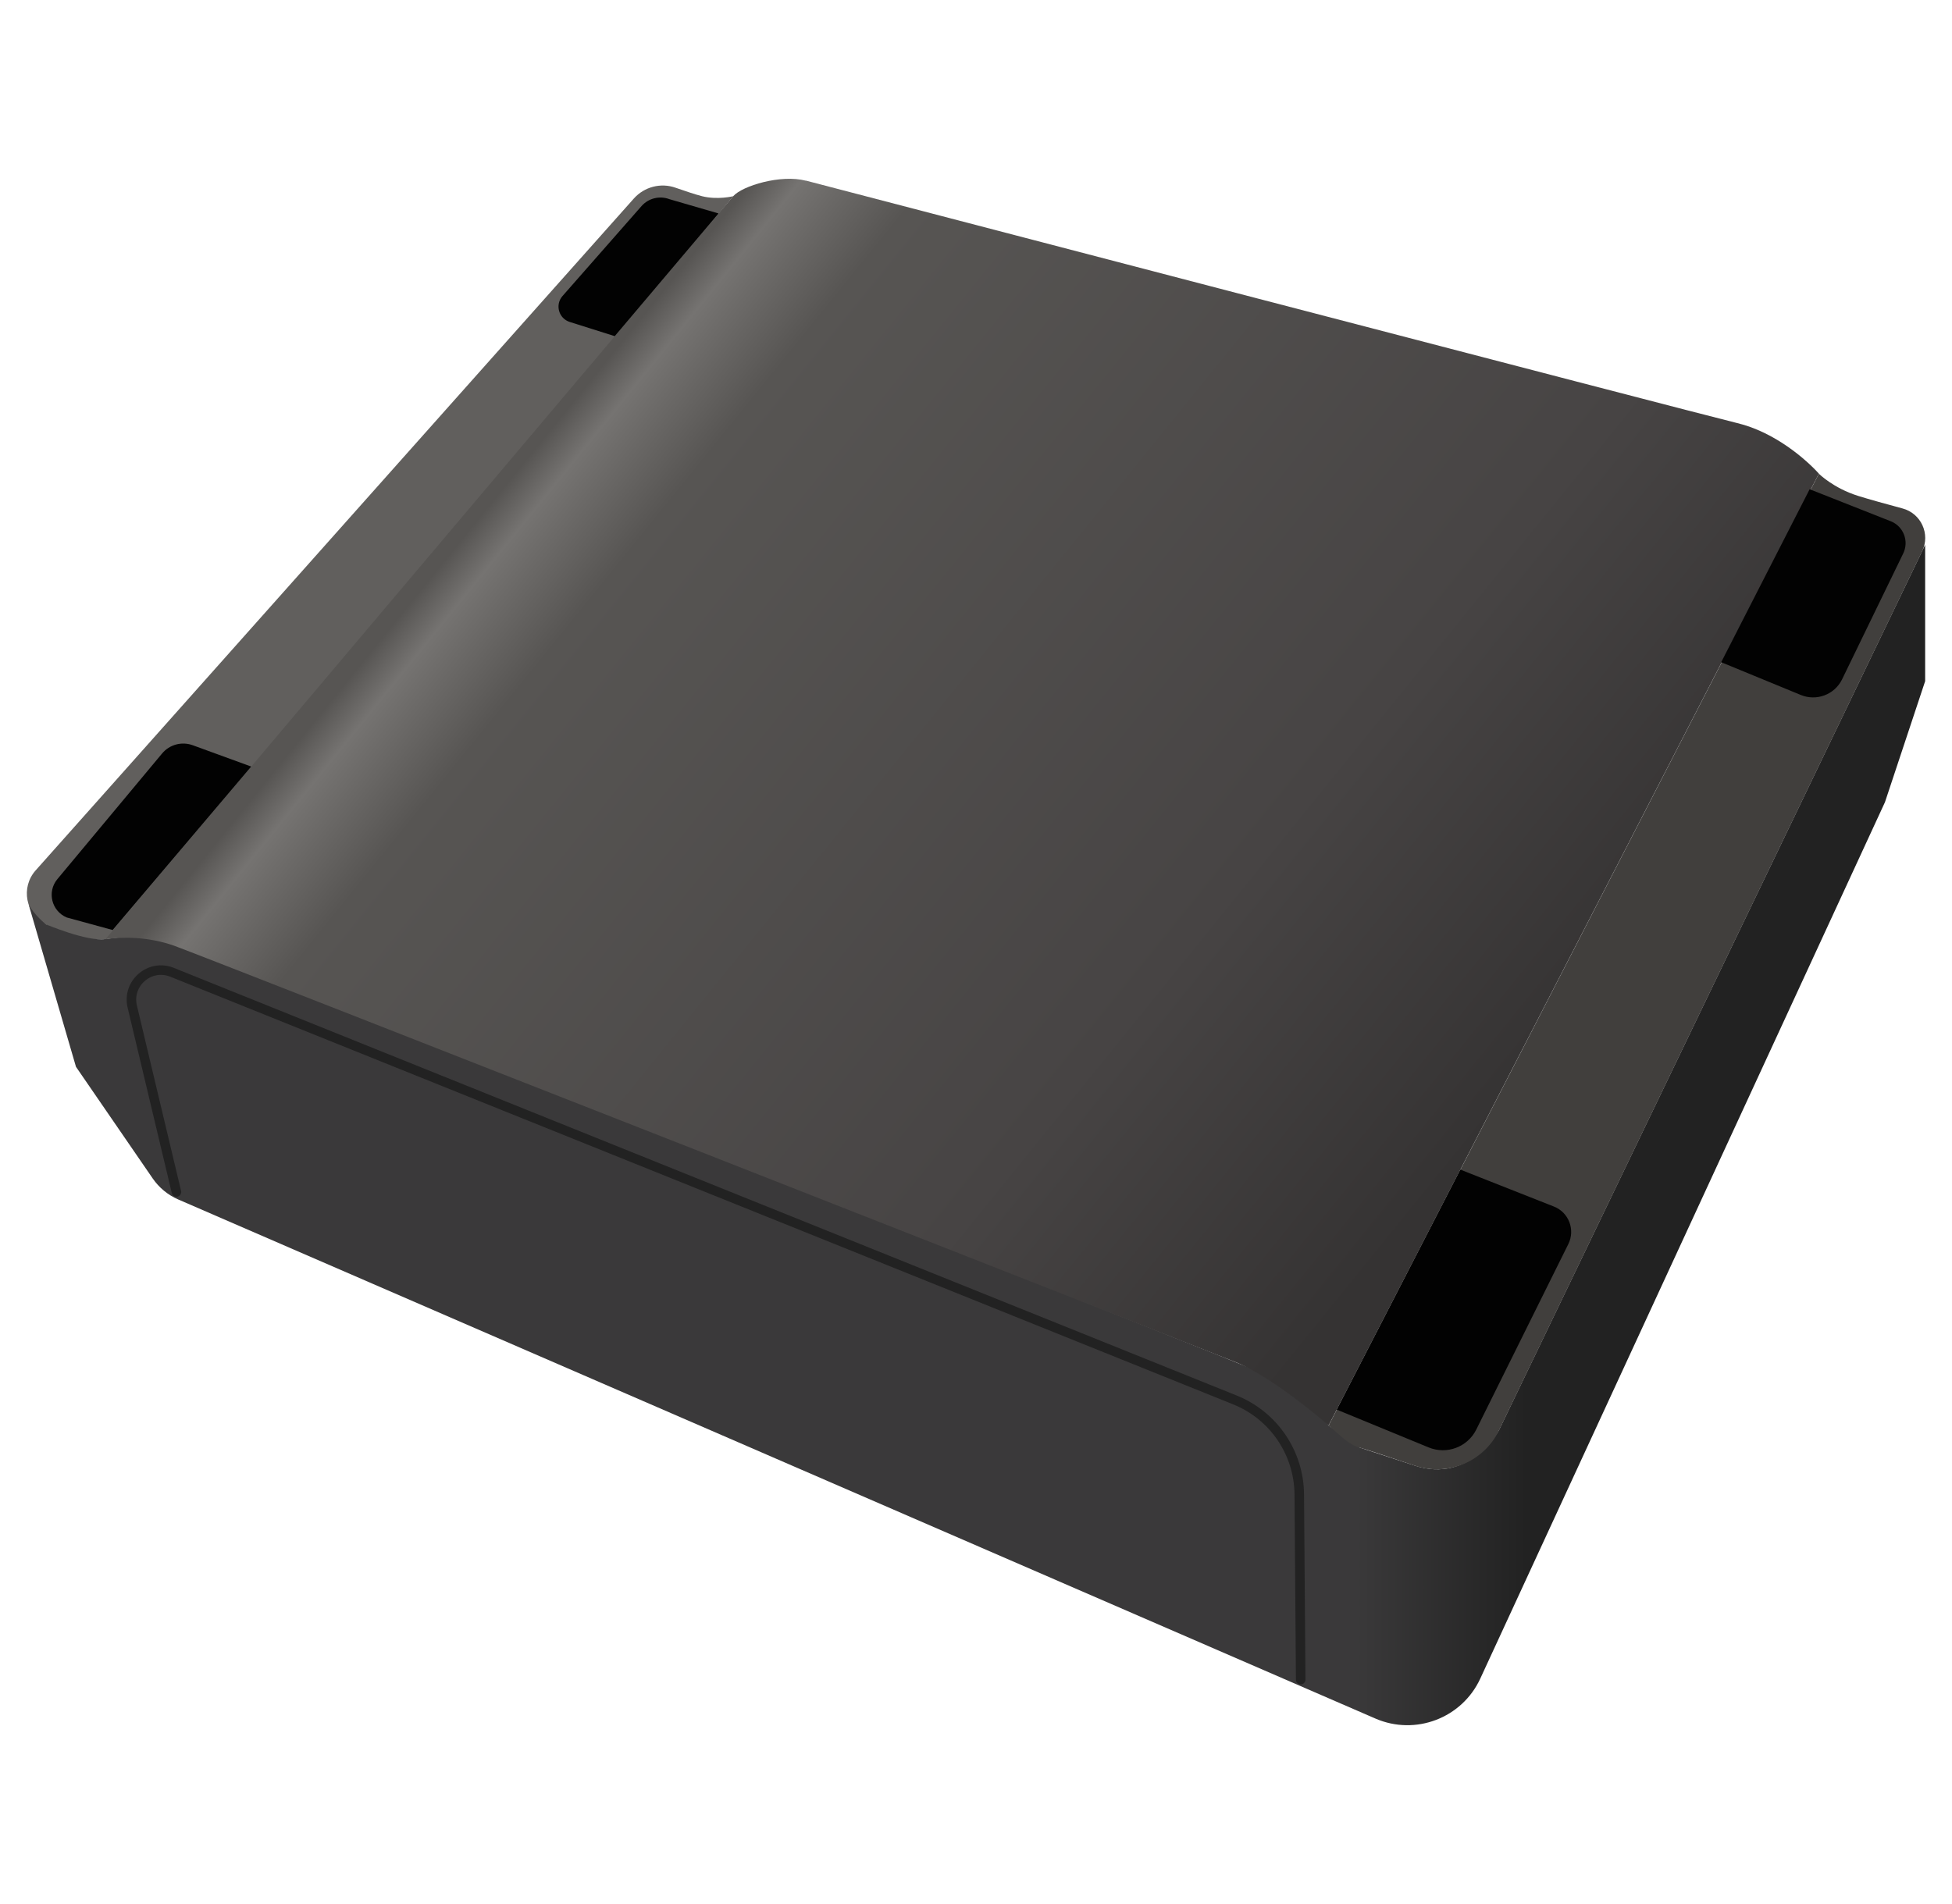 <?xml version="1.0" encoding="UTF-8"?><svg id="a" xmlns="http://www.w3.org/2000/svg" xmlns:xlink="http://www.w3.org/1999/xlink" viewBox="0 0 205 200"><defs><style>.d{fill:url(#c);}.e{fill:url(#b);}.f{fill:#020202;}.g{fill:#413f3d;}.h{fill:#615f5d;}.i{fill:none;stroke:#222;stroke-linecap:round;stroke-miterlimit:10;}</style><linearGradient id="b" x1="3.01" y1="119.23" x2="202.18" y2="119.23" gradientTransform="matrix(1, 0, 0, 1, 0, 0)" gradientUnits="userSpaceOnUse"><stop offset=".7" stop-color="#3a393a"/><stop offset=".79" stop-color="#222"/></linearGradient><linearGradient id="c" x1="58.72" y1="39.82" x2="161.29" y2="122.87" gradientTransform="matrix(1, 0, 0, 1, 0, 0)" gradientUnits="userSpaceOnUse"><stop offset=".02" stop-color="#575553"/><stop offset=".05" stop-color="#757371"/><stop offset=".13" stop-color="#575553"/><stop offset=".67" stop-color="#474444"/><stop offset=".95" stop-color="#353333"/></linearGradient></defs><path class="h" d="M77,20.61s-1.63,.41-3.27,0c-.7-.18-1.78-.54-2.78-.89-1.55-.55-3.28-.1-4.38,1.13L3.74,91.43c-1.59,1.79-1.05,4.61,1.09,5.68l2.01,1.01s2.31,.69,4.22,.54S77,20.61,77,20.61Z"/><path class="e" d="M3.01,95.01l4.97,17.05,8.06,11.73c.67,.97,1.59,1.73,2.67,2.2l125.74,54.53c4.2,1.82,9.09-.04,11.01-4.2l42.5-92.06,4.22-12.71v-14.32l-44.76,93s-3.04,5.62-8.83,3.72l-5.8-1.9-3.27-2.32s-1.34-2.03-4.45-4.09c-1.71-1.13-3.96-2.01-6.82-3.17-4.97-2.01-108.83-43.24-108.83-43.24,0,0-2.59-.54-4.49-.76-1.21-.14-2.64-.01-3.87,.17-1.92,.29-6.24-1.55-6.24-1.55,0,0-1.25-.99-1.82-2.1Z"/><path class="d" d="M84.63,18.97s93.85,24.52,97.81,25.47,7.22,3.81,8.58,5.31l-51.49,99.98s-5.72-5.04-9.81-6.67S21.01,100.3,18.29,99.34s-5.45-.95-7.22-.68c0,0,64.98-76.96,65.93-78.05s5.02-2.32,7.63-1.63Z"/><path class="g" d="M191.02,49.76s1.5,1.5,4.09,2.32c1.18,.37,3.03,.88,4.7,1.33,1.94,.52,2.93,2.68,2.06,4.49l-44.44,92.34c-1.58,3.29-5.37,4.89-8.83,3.72-2.65-.89-5.29-1.77-5.8-1.9-1.09-.27-1.98-1.23-3.27-2.32l51.49-99.98Z"/><path class="f" d="M153.37,122.86l9.83,3.88c1.55,.61,2.25,2.43,1.51,3.93l-9.67,19.49c-.91,1.84-3.1,2.66-5,1.88l-9.65-3.97,12.98-25.21Z"/><path class="f" d="M190.05,51.39l8.51,3.36c1.35,.53,1.95,2.1,1.31,3.4l-6.42,13.22c-.79,1.6-2.68,2.31-4.33,1.63l-8.36-3.44,9.29-18.17Z"/><path class="f" d="M11.83,97.69l-4.83-1.32c-1.59-.68-2.08-2.69-.98-4.02l11-13.2c.78-.94,2.07-1.29,3.22-.87l6.14,2.24-14.56,17.18Z"/><path class="f" d="M75.46,22.42l-5.16-1.5c-1.03-.39-2.2-.1-2.93,.73l-8.3,9.45c-.8,.92-.39,2.36,.77,2.72l4.72,1.49,10.9-12.89Z"/><path class="i" d="M18.53,125.21l-4.64-19.48c-.58-2.45,1.84-4.54,4.18-3.6l111.62,44.92c4.06,1.63,6.73,5.56,6.76,9.93l.15,19.45"/></svg>